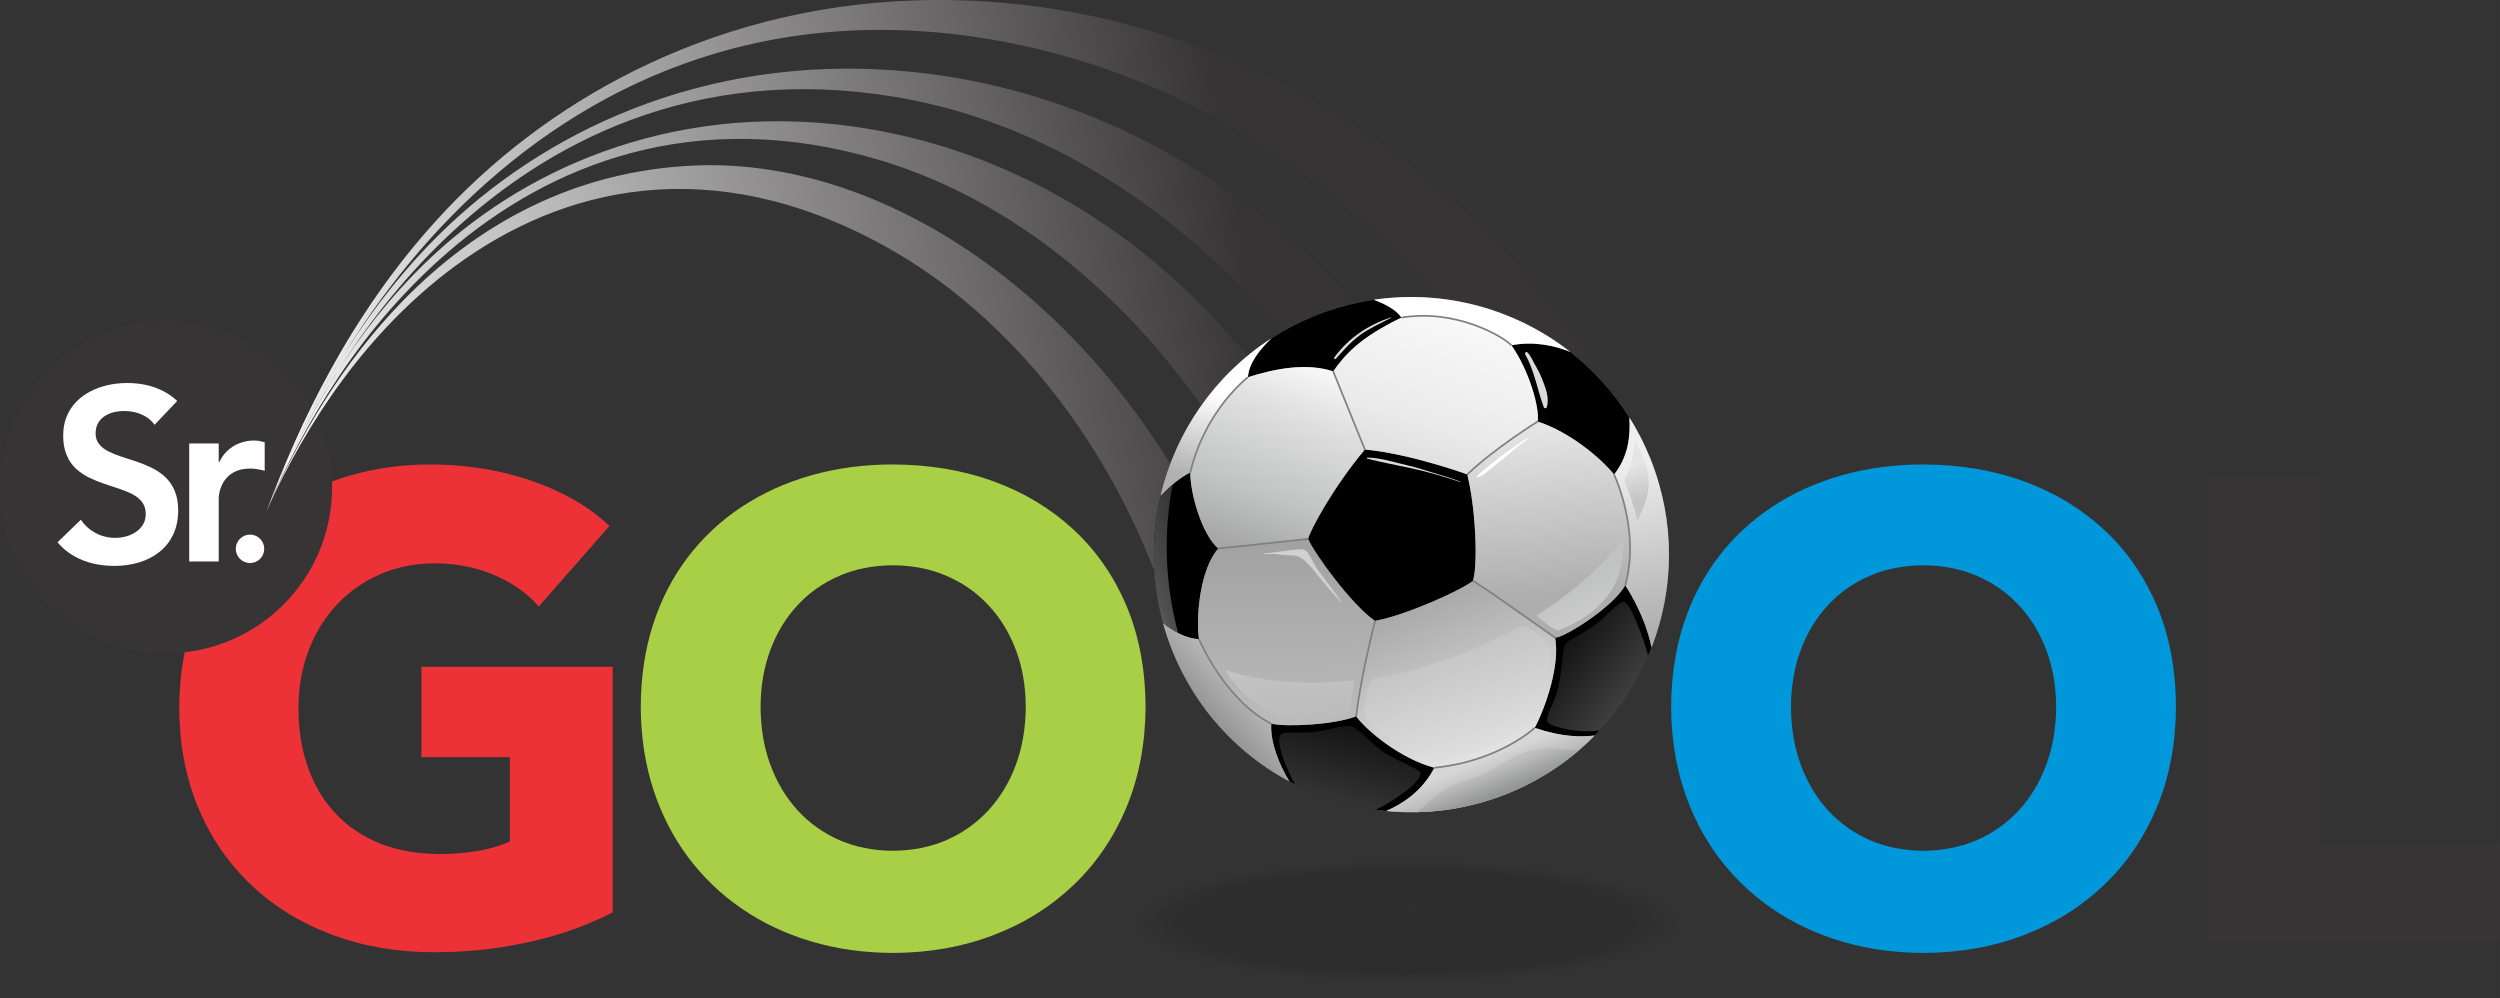 <?xml version="1.0" encoding="UTF-8"?>
<!DOCTYPE svg PUBLIC "-//W3C//DTD SVG 1.1//EN" "http://www.w3.org/Graphics/SVG/1.1/DTD/svg11.dtd">
<!-- Creator: CorelDRAW 2017 -->
<svg xmlns="http://www.w3.org/2000/svg" xml:space="preserve" width="170.66mm" height="68.139mm" version="1.1" style="shape-rendering:geometricPrecision; text-rendering:geometricPrecision; image-rendering:optimizeQuality; fill-rule:evenodd; clip-rule:evenodd"
viewBox="0 0 11598.23 4630.83"
 xmlns:xlink="http://www.w3.org/1999/xlink">
 <rect x="0" y="0" width="11598.23" height="4630.83" fill="#333333" stroke="none"/>
 <defs>
  <style type="text/css">
   <![CDATA[
    .fil38 {fill:#FEFEFE}
    .fil36 {fill:#373435}
    .fil37 {fill:#FEFEFE;fill-rule:nonzero}
    .fil3 {fill:#373435;fill-rule:nonzero}
    .fil0 {fill:#ED3237;fill-rule:nonzero}
    .fil1 {fill:#A8CF45;fill-rule:nonzero}
    .fil2 {fill:#0098DA;fill-rule:nonzero}
    .fil41 {fill:black;fill-rule:nonzero}
    .fil40 {fill:gray;fill-rule:nonzero}
    .fil53 {fill:white;fill-rule:nonzero}
    .fil61 {fill:#D1D1D1;fill-rule:nonzero}
    .fil60 {fill:#DBDBDC;fill-rule:nonzero}
    .fil62 {fill:white;fill-rule:nonzero}
    .fil4 {fill:#373435;fill-opacity:0}
    .fil5 {fill:#373435;fill-opacity:0}
    .fil6 {fill:#373435;fill-opacity:0.004}
    .fil7 {fill:#373435;fill-opacity:0.004}
    .fil8 {fill:#373435;fill-opacity:0.004}
    .fil9 {fill:#373435;fill-opacity:0.008}
    .fil10 {fill:#373435;fill-opacity:0.008}
    .fil11 {fill:#373435;fill-opacity:0.008}
    .fil12 {fill:#373435;fill-opacity:0.012}
    .fil13 {fill:#373435;fill-opacity:0.012}
    .fil14 {fill:#373435;fill-opacity:0.012}
    .fil15 {fill:#373435;fill-opacity:0.016}
    .fil16 {fill:#373435;fill-opacity:0.016}
    .fil17 {fill:#373435;fill-opacity:0.016}
    .fil18 {fill:#373435;fill-opacity:0.02}
    .fil19 {fill:#373435;fill-opacity:0.02}
    .fil20 {fill:#373435;fill-opacity:0.02}
    .fil21 {fill:#373435;fill-opacity:0.024}
    .fil22 {fill:#373435;fill-opacity:0.024}
    .fil23 {fill:#373435;fill-opacity:0.024}
    .fil24 {fill:#373435;fill-opacity:0.027}
    .fil25 {fill:#373435;fill-opacity:0.027}
    .fil26 {fill:#373435;fill-opacity:0.027}
    .fil27 {fill:#373435;fill-opacity:0.031}
    .fil28 {fill:#373435;fill-opacity:0.031}
    .fil29 {fill:#373435;fill-opacity:0.031}
    .fil30 {fill:#373435;fill-opacity:0.035}
    .fil31 {fill:#373435;fill-opacity:0.035}
    .fil32 {fill:#373435;fill-opacity:0.035}
    .fil33 {fill:#373435;fill-opacity:0.039}
    .fil34 {fill:#373435;fill-opacity:0.039}
    .fil35 {fill:#373435;fill-opacity:0.039}
    .fil39 {fill:url(#id0)}
    .fil46 {fill:url(#id1);fill-rule:nonzero}
    .fil47 {fill:url(#id2);fill-rule:nonzero}
    .fil49 {fill:url(#id3);fill-rule:nonzero}
    .fil51 {fill:url(#id4);fill-rule:nonzero}
    .fil43 {fill:url(#id5);fill-rule:nonzero}
    .fil48 {fill:url(#id6);fill-rule:nonzero}
    .fil58 {fill:url(#id7);fill-rule:nonzero}
    .fil56 {fill:url(#id8);fill-rule:nonzero}
    .fil59 {fill:url(#id9);fill-rule:nonzero}
    .fil52 {fill:url(#id10);fill-rule:nonzero}
    .fil55 {fill:url(#id11);fill-rule:nonzero}
    .fil57 {fill:url(#id12);fill-rule:nonzero}
    .fil54 {fill:url(#id13);fill-rule:nonzero}
    .fil44 {fill:url(#id14);fill-rule:nonzero}
    .fil45 {fill:url(#id15);fill-rule:nonzero}
    .fil42 {fill:url(#id16);fill-rule:nonzero}
    .fil50 {fill:url(#id17);fill-rule:nonzero}
   ]]>
  </style>
  <linearGradient id="id0" gradientUnits="userSpaceOnUse" x1="5811.94" y1="1399.78" x2="1129.15" y2="2216.64">
   <stop offset="0" style="stop-opacity:1; stop-color:#373435"/>
   <stop offset="1" style="stop-opacity:1; stop-color:#FEFEFE"/>
  </linearGradient>
  <linearGradient id="id1" gradientUnits="userSpaceOnUse" x1="6923.93" y1="3566.56" x2="6968.66" y2="3678.99">
   <stop offset="0" style="stop-opacity:1; stop-color:#BFBFBF"/>
   <stop offset="0.98" style="stop-opacity:1; stop-color:#949595"/>
   <stop offset="1" style="stop-opacity:1; stop-color:#949595"/>
  </linearGradient>
  <linearGradient id="id2" gradientUnits="userSpaceOnUse" x1="5840.77" y1="3123.14" x2="5531.65" y2="3406.85">
   <stop offset="0" style="stop-opacity:1; stop-color:#C8C8C9"/>
   <stop offset="1" style="stop-opacity:1; stop-color:#818182"/>
  </linearGradient>
  <linearGradient id="id3" gradientUnits="userSpaceOnUse" x1="6624.22" y1="2784.01" x2="6892.72" y2="3526.78">
   <stop offset="0" style="stop-opacity:1; stop-color:#A9A9AA"/>
   <stop offset="1" style="stop-opacity:1; stop-color:#E5E5E5"/>
  </linearGradient>
  <linearGradient id="id4" gradientUnits="userSpaceOnUse" x1="7562.2" y1="2127.51" x2="7692.32" y2="2937.91">
   <stop offset="0" style="stop-opacity:1; stop-color:#EFEFF0"/>
   <stop offset="1" style="stop-opacity:1; stop-color:#AEAEAE"/>
  </linearGradient>
  <linearGradient id="id5" gradientUnits="userSpaceOnUse" x1="6351.95" y1="3193.86" x2="6177.87" y2="3866.85">
   <stop offset="0" style="stop-opacity:1; stop-color:#030303"/>
   <stop offset="0.788" style="stop-opacity:1; stop-color:#343434"/>
   <stop offset="1" style="stop-opacity:1; stop-color:#656565"/>
  </linearGradient>
  <linearGradient id="id6" gradientUnits="userSpaceOnUse" x1="5970.89" y1="2393" x2="5978.43" y2="3429.72">
   <stop offset="0" style="stop-opacity:1; stop-color:#9E9E9E"/>
   <stop offset="1" style="stop-opacity:1; stop-color:#BDBDBE"/>
  </linearGradient>
  <linearGradient id="id7" gradientUnits="userSpaceOnUse" x1="6711.98" y1="3013.25" x2="6874.07" y2="3479.36">
   <stop offset="0" style="stop-opacity:1; stop-color:#C4C4C4"/>
   <stop offset="1" style="stop-opacity:1; stop-color:#DFDFE0"/>
  </linearGradient>
  <linearGradient id="id8" gradientUnits="userSpaceOnUse" x1="5996.64" y1="3076.93" x2="6025.4" y2="3421.97">
   <stop offset="0" style="stop-opacity:1; stop-color:#C4C4C4"/>
   <stop offset="0.98" style="stop-opacity:1; stop-color:#B9B9B9"/>
   <stop offset="1" style="stop-opacity:1; stop-color:#B9B9B9"/>
  </linearGradient>
  <linearGradient id="id9" gradientUnits="userSpaceOnUse" x1="7579.39" y1="2153.79" x2="7622.04" y2="2320.05">
   <stop offset="0" style="stop-opacity:1; stop-color:#E5E5E5"/>
   <stop offset="1" style="stop-opacity:1; stop-color:#C4C4C4"/>
  </linearGradient>
  <linearGradient id="id10" gradientUnits="userSpaceOnUse" x1="5673.12" y1="1836.56" x2="5546.65" y2="2225">
   <stop offset="0" style="stop-opacity:1; stop-color:white"/>
   <stop offset="1" style="stop-opacity:1; stop-color:#B0B0B1"/>
  </linearGradient>
  <linearGradient id="id11" gradientUnits="userSpaceOnUse" x1="6860.66" y1="1243.36" x2="6539.18" y2="2291.64">
   <stop offset="0" style="stop-opacity:1; stop-color:white"/>
   <stop offset="0.678" style="stop-opacity:1; stop-color:#EBEBEB"/>
   <stop offset="1" style="stop-opacity:1; stop-color:#D7D7D7"/>
  </linearGradient>
  <linearGradient id="id12" gradientUnits="userSpaceOnUse" x1="7333.61" y1="2703.13" x2="7407.29" y2="2850.34">
   <stop offset="0" style="stop-opacity:1; stop-color:#C1C2C2"/>
   <stop offset="1" style="stop-opacity:1; stop-color:#CCCCCD"/>
  </linearGradient>
  <linearGradient id="id13" gradientUnits="userSpaceOnUse" x1="6074.25" y1="1614.93" x2="5731.78" y2="2619.31">
   <stop offset="0" style="stop-opacity:1; stop-color:white"/>
   <stop offset="0.271" style="stop-opacity:1; stop-color:#E2E2E2"/>
   <stop offset="0.678" style="stop-opacity:1; stop-color:#C1C2C2"/>
   <stop offset="1" style="stop-opacity:1; stop-color:#9E9E9E"/>
  </linearGradient>
  <linearGradient id="id14" gradientUnits="userSpaceOnUse" x1="5618.7" y1="2526.39" x2="5243.09" y2="2675.8">
   <stop offset="0" style="stop-opacity:1; stop-color:#2A2A2A"/>
   <stop offset="0.788" style="stop-opacity:1; stop-color:#515152"/>
   <stop offset="1" style="stop-opacity:1; stop-color:#79797A"/>
  </linearGradient>
  <linearGradient id="id15" gradientUnits="userSpaceOnUse" x1="6887.37" y1="3518.97" x2="6956.71" y2="3693.32">
   <stop offset="0" style="stop-opacity:1; stop-color:#D7D7D7"/>
   <stop offset="0.98" style="stop-opacity:1; stop-color:#A7A7A7"/>
   <stop offset="1" style="stop-opacity:1; stop-color:#A7A7A7"/>
  </linearGradient>
  <linearGradient id="id16" gradientUnits="userSpaceOnUse" x1="7121.43" y1="2920.66" x2="7653.68" y2="3322.37">
   <stop offset="0" style="stop-opacity:1; stop-color:#030303"/>
   <stop offset="0.788" style="stop-opacity:1; stop-color:#3E3E3E"/>
   <stop offset="1" style="stop-opacity:1; stop-color:#79797A"/>
  </linearGradient>
  <linearGradient id="id17" gradientUnits="userSpaceOnUse" x1="7126.62" y1="2002.77" x2="7194.8" y2="2756.23">
   <stop offset="0" style="stop-opacity:1; stop-color:#E4E4E4"/>
   <stop offset="1" style="stop-opacity:1; stop-color:#AEAEAE"/>
  </linearGradient>
 </defs>
 <g id="Camada_x0020_1">
  <g id="_2157358523984">
   <path class="fil0" d="M2842.49 4232.56l0 -1139.15 -887.01 0 0 419.21 410.09 0 0 391.86c-45.57,19.74 -96.19,34.43 -150.87,43.54 -55.18,9.62 -112.9,14.18 -174.16,14.18 -105.81,-0.51 -198.96,-17.21 -280.48,-50.13 -81.51,-33.41 -150.36,-79.99 -206.06,-140.75 -55.69,-60.25 -97.71,-131.63 -126.57,-214.15 -28.35,-82.53 -43.03,-173.15 -43.03,-272.39 0.51,-97.2 16.2,-186.31 47.59,-267.82 30.88,-81.51 74.93,-152.4 131.63,-212.64 56.7,-60.25 123.53,-106.82 199.98,-140.24 76.95,-33.42 161,-50.12 252.64,-50.63 70.37,0 135.68,9.11 195.93,26.33 60.75,17.21 115.43,41.01 164.04,70.88 48.6,29.88 89.61,64.3 123.02,103.28l328.08 -373.64c-60.25,-58.22 -133.66,-108.34 -219.72,-150.87 -86.07,-42.53 -180.75,-75.95 -284.54,-99.24 -103.79,-23.29 -212.13,-34.93 -325.03,-35.44 -131.63,0 -256.19,17.21 -373.13,51.14 -117.46,33.92 -224.29,83.54 -320.99,147.83 -96.7,64.81 -180.23,143.28 -250.61,235.43 -70.37,92.13 -125.05,196.43 -163.53,313.39 -38.48,116.44 -57.71,244.03 -58.22,382.24 1.01,170.11 30.38,324.02 88.1,462.75 57.71,138.72 139.73,257.7 245.54,357.94 105.31,99.73 229.86,176.69 373.64,230.36 143.79,54.17 302.25,81.51 474.39,82.02 110.88,-0.5 215.67,-8.09 315.41,-23.79 100.24,-15.7 192.89,-36.96 279.47,-64.81 86.07,-27.84 164.54,-60.25 234.41,-96.7z"/>
   <path class="fil1" d="M5314.69 3278.71c-1.01,-173.15 -30.38,-328.58 -88.09,-466.79 -58.23,-137.71 -139.74,-256.19 -245.05,-353.89 -105.31,-97.71 -229.34,-172.65 -371.61,-224.79 -142.27,-51.64 -298.21,-77.96 -467.8,-78.47 -134.68,0 -261.25,17.21 -379.22,50.63 -118.47,33.42 -225.8,82.53 -322.5,146.32 -96.7,64.3 -179.73,141.76 -249.59,233.39 -69.36,91.64 -123.53,195.43 -161.01,311.87 -37.46,116.44 -56.7,243.52 -57.21,381.74 0.51,136.19 19.75,263.27 57.21,380.22 37.47,116.95 91.65,222.26 161.01,315.92 69.86,93.66 152.9,173.65 249.59,239.98 96.7,66.32 204.03,117.46 322.5,152.39 117.97,35.44 244.54,53.17 379.22,53.67 169.6,-0.5 325.53,-28.35 467.8,-83.03 142.27,-54.17 266.31,-132.14 371.61,-232.9 105.31,-100.75 186.82,-221.25 245.05,-360.98 57.71,-139.23 87.08,-294.66 88.09,-465.28zm-555.9 0c-0.5,97.71 -15.69,187.33 -45.57,268.33 -29.87,81.52 -72.4,151.89 -127.08,211.63 -55.18,59.74 -119.99,105.82 -194.91,138.72 -75.44,32.4 -158.47,49.11 -249.09,49.61 -90.63,-0.5 -173.66,-17.21 -248.59,-49.61 -74.42,-32.91 -139.23,-78.98 -193.91,-138.72 -54.17,-59.74 -96.19,-130.11 -126.06,-211.63 -29.87,-81 -44.56,-170.62 -45.06,-268.33 0.51,-94.67 15.2,-181.76 44.56,-261.24 29.37,-79.99 71.39,-149.35 125.56,-208.08 54.18,-59.23 118.98,-104.8 193.91,-137.2 74.93,-32.91 157.96,-49.11 249.6,-49.62 91.63,0.51 175.17,16.7 250.1,49.62 75.43,32.4 140.24,77.96 194.92,137.2 54.67,58.73 96.7,128.09 126.57,208.08 29.87,79.49 44.56,166.57 45.06,261.24z"/>
   <path class="fil2" d="M10095.06 3278.71c-1.01,-173.15 -30.38,-328.58 -88.09,-466.79 -58.23,-137.71 -139.74,-256.19 -245.05,-353.89 -105.31,-97.71 -229.35,-172.65 -371.61,-224.79 -142.27,-51.64 -298.21,-77.96 -467.81,-78.47 -134.67,0 -261.24,17.21 -379.21,50.63 -118.47,33.42 -225.8,82.53 -322.5,146.32 -96.7,64.3 -179.73,141.76 -249.6,233.39 -69.35,91.64 -123.53,195.43 -161,311.87 -37.46,116.44 -56.7,243.52 -57.21,381.74 0.51,136.19 19.75,263.27 57.21,380.22 37.47,116.95 91.65,222.26 161,315.92 69.87,93.66 152.9,173.65 249.6,239.98 96.7,66.32 204.03,117.46 322.5,152.39 117.97,35.44 244.54,53.17 379.21,53.67 169.6,-0.5 325.54,-28.35 467.81,-83.03 142.26,-54.17 266.31,-132.14 371.61,-232.9 105.31,-100.75 186.82,-221.25 245.05,-360.98 57.71,-139.23 87.08,-294.66 88.09,-465.28zm-555.9 0c-0.51,97.71 -15.69,187.33 -45.57,268.33 -29.87,81.52 -72.4,151.89 -127.08,211.63 -55.18,59.74 -119.99,105.82 -194.91,138.72 -75.44,32.4 -158.47,49.11 -249.1,49.61 -90.62,-0.5 -173.65,-17.21 -248.59,-49.61 -74.42,-32.91 -139.23,-78.98 -193.91,-138.72 -54.17,-59.74 -96.19,-130.11 -126.07,-211.63 -29.86,-81 -44.55,-170.62 -45.06,-268.33 0.51,-94.67 15.2,-181.76 44.56,-261.24 29.37,-79.99 71.39,-149.35 125.56,-208.08 54.17,-59.23 118.98,-104.8 193.91,-137.2 74.93,-32.91 157.96,-49.11 249.59,-49.62 91.64,0.51 175.18,16.7 250.1,49.62 75.44,32.4 140.24,77.96 194.93,137.2 54.67,58.73 96.7,128.09 126.57,208.08 29.87,79.49 44.55,166.57 45.06,261.24z"/>
   <polygon class="fil3" points="11598.23,4363.18 11598.23,3910.56 10765.89,3910.56 10765.89,2212.47 10243.41,2212.47 10243.41,4363.18 "/>
   <path class="fil4" d="M6526.48 3921.27c875.77,0 1585.73,158.84 1585.73,354.78 0,195.94 -709.96,354.78 -1585.73,354.78 -875.77,0 -1585.73,-158.84 -1585.73,-354.78 0,-195.94 709.96,-354.78 1585.73,-354.78z"/>
   <g>
    <path class="fil5" d="M6526.48 3930.37c853.33,0 1545.09,154.77 1545.09,345.68 0,190.92 -691.76,345.68 -1545.09,345.68 -853.33,0 -1545.09,-154.77 -1545.09,-345.68 0,-190.92 691.76,-345.68 1545.09,-345.68z"/>
    <path class="fil6" d="M6526.48 3939.46c830.89,0 1504.45,150.7 1504.45,336.59 0,185.89 -673.56,336.59 -1504.45,336.59 -830.89,0 -1504.45,-150.7 -1504.45,-336.59 0,-185.89 673.56,-336.59 1504.45,-336.59z"/>
    <path class="fil7" d="M6526.48 3948.55c808.44,0 1463.81,146.63 1463.81,327.5 0,180.87 -655.37,327.5 -1463.81,327.5 -808.44,0 -1463.81,-146.63 -1463.81,-327.5 0,-180.87 655.37,-327.5 1463.81,-327.5z"/>
    <path class="fil8" d="M6526.48 3957.65c786,0 1423.17,142.56 1423.17,318.4 0,175.85 -637.17,318.41 -1423.17,318.41 -786,0 -1423.17,-142.56 -1423.17,-318.41 0,-175.85 637.17,-318.4 1423.17,-318.4z"/>
    <path class="fil9" d="M6526.48 3966.74c763.55,0 1382.53,138.48 1382.53,309.31 0,170.83 -618.98,309.32 -1382.53,309.32 -763.55,0 -1382.53,-138.49 -1382.53,-309.32 0,-170.83 618.98,-309.31 1382.53,-309.31z"/>
    <path class="fil10" d="M6526.48 3975.83c741.1,0 1341.89,134.41 1341.89,300.22 0,165.81 -600.79,300.22 -1341.89,300.22 -741.1,0 -1341.89,-134.41 -1341.89,-300.22 0,-165.81 600.79,-300.22 1341.89,-300.22z"/>
    <path class="fil11" d="M6526.48 3984.92c718.66,0 1301.25,130.34 1301.25,291.13 0,160.79 -582.59,291.13 -1301.25,291.13 -718.66,0 -1301.25,-130.34 -1301.25,-291.13 0,-160.79 582.59,-291.13 1301.25,-291.13z"/>
    <path class="fil12" d="M6526.48 3994.01c696.21,0 1260.61,126.27 1260.61,282.04 0,155.77 -564.4,282.04 -1260.61,282.04 -696.21,0 -1260.61,-126.27 -1260.61,-282.04 0,-155.77 564.4,-282.04 1260.61,-282.04z"/>
    <path class="fil13" d="M6526.48 4003.11c673.77,0 1219.97,122.2 1219.97,272.95 0,150.74 -546.2,272.95 -1219.97,272.95 -673.77,0 -1219.97,-122.2 -1219.97,-272.95 0,-150.74 546.2,-272.95 1219.97,-272.95z"/>
    <path class="fil14" d="M6526.48 4012.2c651.33,0 1179.33,118.13 1179.33,263.85 0,145.72 -528,263.85 -1179.33,263.85 -651.33,0 -1179.33,-118.13 -1179.33,-263.85 0,-145.72 528,-263.85 1179.33,-263.85z"/>
    <path class="fil15" d="M6526.48 4021.29c628.88,0 1138.69,114.06 1138.69,254.76 0,140.7 -509.81,254.76 -1138.69,254.76 -628.88,0 -1138.69,-114.06 -1138.69,-254.76 0,-140.7 509.81,-254.76 1138.69,-254.76z"/>
    <path class="fil16" d="M6526.48 4030.38c606.44,0 1098.05,109.99 1098.05,245.67 0,135.68 -491.61,245.67 -1098.05,245.67 -606.44,0 -1098.05,-110 -1098.05,-245.67 0,-135.68 491.61,-245.67 1098.05,-245.67z"/>
    <path class="fil17" d="M6526.48 4039.48c583.99,0 1057.41,105.92 1057.41,236.57 0,130.66 -473.42,236.58 -1057.41,236.58 -583.99,0 -1057.41,-105.92 -1057.41,-236.58 0,-130.66 473.42,-236.57 1057.41,-236.57z"/>
    <path class="fil18" d="M6526.48 4048.57c561.54,0 1016.77,101.85 1016.77,227.48 0,125.63 -455.22,227.49 -1016.77,227.49 -561.54,0 -1016.77,-101.85 -1016.77,-227.49 0,-125.63 455.22,-227.48 1016.77,-227.48z"/>
    <path class="fil19" d="M6526.48 4057.66c539.1,0 976.13,97.78 976.13,218.39 0,120.61 -437.02,218.39 -976.13,218.39 -539.1,0 -976.13,-97.78 -976.13,-218.39 0,-120.61 437.02,-218.39 976.13,-218.39z"/>
    <path class="fil20" d="M6526.48 4066.75c516.65,0 935.49,93.7 935.49,209.3 0,115.6 -418.84,209.3 -935.49,209.3 -516.65,0 -935.49,-93.7 -935.49,-209.3 0,-115.6 418.84,-209.3 935.49,-209.3z"/>
    <path class="fil21" d="M6526.48 4075.84c494.21,0 894.85,89.63 894.85,200.21 0,110.57 -400.64,200.21 -894.85,200.21 -494.21,0 -894.85,-89.63 -894.85,-200.21 0,-110.57 400.64,-200.21 894.85,-200.21z"/>
    <path class="fil22" d="M6526.48 4084.94c471.77,0 854.21,85.56 854.21,191.11 0,105.55 -382.44,191.11 -854.21,191.11 -471.77,0 -854.21,-85.56 -854.21,-191.11 0,-105.55 382.44,-191.11 854.21,-191.11z"/>
    <path class="fil23" d="M6526.48 4094.03c449.32,0 813.57,81.49 813.57,182.02 0,100.53 -364.25,182.02 -813.57,182.02 -449.32,0 -813.57,-81.49 -813.57,-182.02 0,-100.53 364.25,-182.02 813.57,-182.02z"/>
    <path class="fil24" d="M6526.48 4103.12c426.88,0 772.93,77.42 772.93,172.93 0,95.51 -346.05,172.93 -772.93,172.93 -426.88,0 -772.93,-77.43 -772.93,-172.93 0,-95.51 346.05,-172.93 772.93,-172.93z"/>
    <path class="fil25" d="M6526.48 4112.22c404.43,0 732.29,73.35 732.29,163.83 0,90.48 -327.86,163.84 -732.29,163.84 -404.43,0 -732.29,-73.36 -732.29,-163.84 0,-90.48 327.86,-163.83 732.29,-163.83z"/>
    <path class="fil26" d="M6526.48 4121.31c381.99,0 691.65,69.28 691.65,154.74 0,85.46 -309.66,154.75 -691.65,154.75 -381.99,0 -691.65,-69.29 -691.65,-154.75 0,-85.46 309.66,-154.74 691.65,-154.74z"/>
    <path class="fil27" d="M6526.48 4130.4c359.54,0 651.01,65.21 651.01,145.65 0,80.44 -291.46,145.65 -651.01,145.65 -359.54,0 -651.01,-65.22 -651.01,-145.65 0,-80.44 291.46,-145.65 651.01,-145.65z"/>
    <path class="fil28" d="M6526.48 4139.5c337.09,0 610.37,61.14 610.37,136.55 0,75.42 -273.27,136.56 -610.37,136.56 -337.09,0 -610.37,-61.14 -610.37,-136.56 0,-75.42 273.27,-136.55 610.37,-136.55z"/>
    <path class="fil29" d="M6526.48 4148.59c314.65,0 569.72,57.07 569.72,127.46 0,70.39 -255.07,127.47 -569.72,127.47 -314.65,0 -569.72,-57.07 -569.72,-127.47 0,-70.39 255.07,-127.46 569.72,-127.46z"/>
    <path class="fil30" d="M6526.48 4157.68c292.21,0 529.09,53 529.09,118.37 0,65.38 -236.89,118.37 -529.09,118.37 -292.21,0 -529.09,-53 -529.09,-118.37 0,-65.38 236.89,-118.37 529.09,-118.37z"/>
    <path class="fil31" d="M6526.48 4166.77c269.76,0 488.45,48.93 488.45,109.28 0,60.36 -218.69,109.28 -488.45,109.28 -269.76,0 -488.45,-48.93 -488.45,-109.28 0,-60.36 218.69,-109.28 488.45,-109.28z"/>
    <path class="fil32" d="M6526.48 4175.86c247.32,0 447.81,44.85 447.81,100.19 0,55.33 -200.49,100.2 -447.81,100.2 -247.32,0 -447.81,-44.86 -447.81,-100.2 0,-55.33 200.49,-100.19 447.81,-100.19z"/>
    <path class="fil33" d="M6526.48 4184.96c224.87,0 407.17,40.78 407.17,91.1 0,50.31 -182.3,91.1 -407.17,91.1 -224.87,0 -407.17,-40.79 -407.17,-91.1 0,-50.31 182.3,-91.1 407.17,-91.1z"/>
    <path class="fil34" d="M6526.48 4194.05c202.43,0 366.53,36.71 366.53,82 0,45.29 -164.1,82.01 -366.53,82.01 -202.43,0 -366.53,-36.72 -366.53,-82.01 0,-45.29 164.1,-82 366.53,-82z"/>
   </g>
   <path class="fil35" d="M6526.48 4203.14c179.98,0 325.89,32.64 325.89,72.91 0,40.27 -145.91,72.92 -325.89,72.92 -179.98,0 -325.89,-32.65 -325.89,-72.92 0,-40.27 145.91,-72.91 325.89,-72.91z"/>
   <path class="fil36" d="M770.33 1490.16c425.44,0 770.33,344.9 770.33,770.33 0,425.44 -344.89,770.33 -770.33,770.33 -425.44,0 -770.33,-344.89 -770.33,-770.33 0,-425.44 344.9,-770.33 770.33,-770.33z"/>
   <path class="fil37" d="M822.16 1860.16c-21.1,-19.77 -44.1,-35.74 -69.19,-47.91 -24.9,-12.36 -51.32,-21.29 -78.69,-26.99 -27.56,-5.7 -55.31,-8.36 -83.64,-8.36 -30.03,0 -59.49,3.04 -88.38,9.31 -28.7,6.27 -55.69,15.78 -80.98,28.71 -25.09,12.74 -47.33,28.7 -66.53,48.09 -19.2,19.58 -34.22,42.39 -45.24,68.62 -10.83,26.23 -16.34,56.07 -16.53,89.33 0.19,35.74 5.7,66.15 16.53,91.24 10.64,24.9 25.09,45.81 43.34,62.54 18.25,16.53 38.78,30.41 61.4,41.44 22.62,11.02 46.19,20.53 70.33,28.52 24.14,7.98 47.71,15.77 70.33,23.38 22.81,7.6 43.15,16.15 61.4,25.85 18.25,9.7 32.7,21.86 43.53,36.31 10.65,14.44 16.16,32.69 16.35,54.55 -0.19,18.44 -4.37,34.78 -12.74,48.47 -8.37,13.88 -19.39,25.47 -33.08,34.59 -13.88,9.32 -29.08,16.16 -45.62,20.72 -16.54,4.56 -33.27,6.84 -50,6.84 -21.48,0 -42.01,-3.43 -61.97,-9.88 -19.76,-6.65 -38.01,-16.16 -54.74,-28.9 -16.73,-12.55 -30.98,-27.76 -42.96,-45.62l-108.34 104.93c22.24,26.04 47.52,47.33 75.65,63.29 28.32,16.16 58.35,27.95 90.48,35.36 31.93,7.22 64.81,10.83 98.46,10.83 39.92,0 77.56,-5.32 113.1,-15.96 35.35,-10.46 66.72,-26.61 94.09,-47.91 27.37,-21.29 48.66,-48.28 64.43,-80.4 15.59,-32.32 23.38,-70.14 23.77,-113.47 -0.2,-35.74 -5.71,-66.15 -16.54,-91.24 -10.64,-25.09 -25.09,-46 -43.34,-63.11 -18.25,-16.92 -38.59,-30.98 -61.4,-42.2 -22.62,-11.21 -46.19,-20.9 -70.33,-29.08 -24.14,-7.99 -47.71,-15.78 -70.33,-23 -22.81,-7.41 -43.15,-15.59 -61.4,-24.71 -18.25,-9.13 -32.7,-20.34 -43.34,-33.65 -10.84,-13.31 -16.35,-30.03 -16.54,-49.99 0.19,-18.44 4,-34.4 11.41,-47.52 7.41,-13.12 17.3,-23.95 30.03,-32.13 12.54,-8.37 26.61,-14.45 42.2,-18.44 15.77,-3.8 31.93,-5.7 48.66,-5.7 18.82,0 37.07,2.28 54.74,6.84 17.68,4.75 33.84,11.78 48.85,21.1 14.83,9.5 27.37,21.48 37.83,35.92l104.93 -110.63zm55.71 744.74l136.85 0 0 -293.1c-0.18,-6.27 0.77,-14.83 2.85,-25.66 2.09,-11.03 6.08,-23 11.78,-35.74 5.7,-12.74 14.07,-24.9 25.09,-36.5 10.84,-11.78 25.09,-21.29 42.58,-28.7 17.49,-7.41 39.16,-11.21 64.82,-11.4 10.83,0 21.67,0.95 32.69,3.04 10.84,1.9 22.05,4.19 33.46,7.22l0 -132.3c-7.98,-2.28 -15.96,-4.18 -24.14,-5.7 -7.99,-1.52 -16.34,-2.28 -24.9,-2.28 -24.14,0 -46.57,4.18 -67.29,12.17 -20.91,7.8 -39.35,19.39 -55.5,34.21 -16.15,15.02 -29.09,33.08 -39.16,53.99l-2.28 0 0 -86.68 -136.85 0 0 547.43z"/>
   <path class="fil38" d="M1159.82 2480.15c36.45,0 66,29.55 66,66 0,36.45 -29.55,66 -66,66 -36.45,0 -66,-29.55 -66,-66 0,-36.45 29.55,-66 66,-66z"/>
   <path class="fil39" d="M6356.75 1492.3c-211.41,-252.12 -447.36,-463.41 -698.56,-634.02 -521.63,-354.29 -1098.31,-525.6 -1653.73,-539.01 -444.51,-10.74 -851.01,81.81 -1203.9,243.06 -336.26,153.66 -626.21,370.66 -858.31,624.56 -172.21,188.39 -314.31,392.11 -433.1,602.66 -106.82,189.35 -196.28,385.74 -273.02,581.89 93.86,-207.42 210.52,-415.53 352.53,-607.73 146.12,-197.72 320.01,-379.95 521.25,-528.25 251.75,-185.51 544.95,-315.79 870.83,-350 339.79,-35.67 716.49,32.77 1115.72,251.85 171.78,93.73 334.7,211.9 486.38,352.6 153.73,142.59 297.35,307.61 424.27,493.88 128.77,188.97 238.92,395.1 327.63,613.25 8.33,20.48 16.45,41.06 24.38,61.73 4.63,-159.96 40.92,-312.13 103.04,-451.03 -24.04,-40.91 -48.82,-81.17 -74.31,-120.73 -197,-305.76 -434.38,-567.64 -693.96,-776.46 -481.8,-387.56 -1004.39,-563.32 -1473.87,-542.53 -565.8,25.07 -1011.36,279.63 -1350.69,627.23 -139.37,142.77 -261.33,301.86 -366.5,468.64 -102.83,163.05 -191.03,335.05 -266.71,507.55 94.99,-246.24 215.42,-495.78 363.73,-734.33 152.95,-246.02 336.45,-482.58 554.44,-693.78 281.16,-272.39 619.34,-501.93 1011.55,-645 413.99,-151.01 894.8,-207.21 1436.53,-114.64 539.35,92.16 1060.47,320.03 1526.77,683.04 223.41,173.93 428.44,374.63 611.25,598.86 250.38,18.42 480.23,105.67 669.47,241.88 -367.43,-547.34 -823.14,-958.84 -1317.94,-1241.13 -596.9,-340.54 -1238.64,-484.88 -1848.45,-464.45 -481.65,16.13 -919.04,136.84 -1298.17,324.99 -359.83,178.58 -669.76,419.17 -921.05,695.87 -99.98,110.09 -190.53,224.77 -272.08,341.42 -80.65,115.36 -153.59,233.55 -219.34,353.25 -59.12,107.64 -113.88,217.46 -162.81,327.28 -48.42,108.68 -92.94,217.97 -133.91,326.73 90.31,-213.72 203.65,-428.54 339.48,-629.96 139.71,-207.19 306.45,-401.87 500.38,-569.83 242.59,-210.1 528.31,-375.66 852.15,-461.8 338.22,-89.96 722.17,-93.93 1144,30.25 422.22,124.29 835.31,382.84 1195.51,765.92 127.01,135.08 245.07,283.12 352.24,442.23 65.09,-82.1 140.67,-156.09 224.77,-220.13 -157.64,-207.06 -333.27,-386.85 -521.47,-539.19 -451.04,-365.09 -964.19,-564.1 -1466.82,-614.1 -410.65,-40.84 -790.5,21.92 -1121.87,153.09 -316.91,125.45 -591.89,315.22 -812.46,542.6 -165.49,170.61 -302.24,358 -417.85,553.58 -104.5,176.79 -191.79,361.84 -268.06,547.33 91.52,-226.17 206.02,-454.24 344.15,-670.02 142.5,-222.59 312.78,-433.88 512.81,-620.68 253.12,-236.38 553.9,-430.93 899.5,-547.73 362.08,-122.37 777.24,-160.18 1240.65,-68.48 466.68,92.34 933.2,328.86 1356.07,705.01 151.38,134.65 294.54,284.61 426.83,448.2 105.31,-56.53 219.78,-99.15 340.61,-125.43z"/>
   <path class="fil40" d="M5437.35 3014.76c243.92,613.19 938.74,912.54 1551.93,668.62 613.19,-243.92 912.54,-938.74 668.62,-1551.93 -243.92,-613.19 -938.74,-912.54 -1551.93,-668.62 -613.19,243.92 -912.54,938.75 -668.62,1551.93z"/>
   <path class="fil41" d="M6501.53 1473.42c-194.97,93.86 -263.58,174.14 -316.47,249.52 -125.1,-41.26 -268.62,-12.7 -395.51,26.91 3.77,-67.46 60.36,-133.72 108.29,-179.7 64.54,-41.71 134.01,-77.84 208.12,-107.32 87.94,-34.98 177.56,-58.73 267.28,-72.05 47.97,17.23 104.12,45.13 128.28,82.64z"/>
   <path class="fil41" d="M7488.21 2201.76c-54.72,-69.25 -200.29,-196.12 -354.67,-246.11 10.19,-59.76 -37.77,-234.96 -121.69,-353.73 105.14,-20.65 201.41,2.03 272.44,30.24 106.84,83.48 200.4,185.89 274.98,304.79 5.26,91.45 -6.14,181.23 -71.06,264.82z"/>
   <path class="fil41" d="M7214.61 2958.63c49,-3.19 270.08,-144.15 325.59,-243.64 73.57,116.11 106.96,216.19 121.84,288.98 -58.64,151.57 -147.92,291.01 -263.57,408.37 -64.27,6.49 -147.5,8.71 -278.43,-35.7 54.11,-103.04 117.54,-295.37 94.56,-418.02z"/>
   <path class="fil42" d="M7381.99 3392.09c-52.13,4.18 -174.65,-11.99 -201.23,-41.9 -17.89,-20.13 29.88,-81.93 48.23,-159.99 19.29,-82.08 17.68,-177.33 32.87,-200.95 14.05,-21.86 78.6,-47.53 136.82,-89.75 64.48,-46.75 107.91,-110.5 137.17,-107.06 26.99,3.17 94.89,182.34 110.26,250.48 -54.19,126.71 -130.09,244.1 -225.22,346.06l-38.89 3.12z"/>
   <path class="fil41" d="M5897.83 3357.39c77.32,16.79 297.7,3.85 393.88,-34.4 45.6,63.37 201.45,195.65 362.65,238.86 -56.21,109.45 -150.18,169.07 -223.67,200.61 -157.67,-15.64 -310.19,-62.55 -448.6,-136.84 -47.41,-78.27 -89.8,-181.69 -84.26,-268.23z"/>
   <path class="fil43" d="M5943.01 3406.46c14.67,-13.84 81.85,-3.61 153.09,-10.69 77.17,-7.67 140.14,-39.87 181.11,-22.21 42.52,18.32 81.5,77.4 151.42,121.82 72.73,46.21 154.5,68.72 160.41,90.76 11.6,43.2 -153.29,146.58 -205.77,170.58 -130.78,-18.3 -257.36,-58.06 -374.46,-117.19 -37.92,-65.04 -96.37,-204.23 -65.81,-233.08z"/>
   <path class="fil41" d="M5522.4 2191.64c-2.05,90.48 51.03,285.38 129.66,353.28 -81.98,91.03 -105.14,309.46 -89.65,420.14 -61.82,-2.52 -122.26,-37.9 -166.3,-72.75 -55.31,-198.62 -56.71,-401.96 -11.69,-592.69 38.78,-40.09 87.25,-82.53 137.97,-107.98z"/>
   <path class="fil44" d="M5396.1 2892.29c-55.32,-198.62 -56.72,-401.96 -11.7,-592.7 17.08,-17.65 36.04,-35.76 56.24,-52.67 -43.27,222.08 -37.21,458.12 25.27,690.53 -25.76,-13.01 -49.54,-29.12 -69.82,-45.17z"/>
   <path class="fil41" d="M6332.04 2085.59c206.96,18.21 475.17,115.3 475.17,115.3 40.71,167.22 49.13,420.63 26.48,493.49 -50.01,41.63 -307.62,159.04 -454.42,186.19 -105.12,-69.59 -284.68,-316.06 -310.34,-380.58 5.69,-33.5 116.26,-240.53 263.1,-414.41z"/>
   <path class="fil45" d="M7122.86 3379.62c-0.13,0.11 -18.61,17.47 -54.33,41.7 -35.73,24.22 -88.77,55.28 -158.03,82.83 -69.36,27.59 -154.91,51.61 -255.73,61.73l-0.41 -4.05c-56.21,109.47 -150.2,169.08 -223.67,200.66 183.99,18.19 374.95,-6.06 558.6,-79.11 158.79,-63.16 296.45,-156.62 409.2,-271.02 -64.29,6.48 -147.53,8.67 -278.46,-35.72l2.83 2.98z"/>
   <path class="fil46" d="M6989.29 3683.38c-137.13,54.55 -278.32,81.86 -417.65,84.63 79.35,-60.44 115.72,-121.59 250.98,-155.57 119.76,-30.09 204.01,-134.33 344.97,-140.94 32.08,-0.82 94.23,6.91 155.36,11.03 -96.93,82.65 -208.72,151.16 -333.65,200.85z"/>
   <path class="fil47" d="M5396.15 2892.32c11.4,41.05 25.1,81.95 41.2,122.44 108.28,272.18 305.4,482.43 544.74,610.87 -47.39,-78.28 -89.79,-181.69 -84.26,-268.22l-1.83 3.63c-218.68,-111.32 -337.09,-394.13 -337.32,-394.43l3.72 -1.53c-61.88,-2.58 -122.24,-37.94 -166.24,-72.76z"/>
   <path class="fil48" d="M5562.42 2965.01l3.76 -1.55c0.02,0.05 1.86,4.4 5.48,12.27 3.62,7.86 9.07,19.21 16.28,33.25 43.3,84.23 150.55,263.03 311.72,344.8l-1.84 3.64c77.33,16.79 297.68,3.83 393.88,-34.44l-4.02 -0.48c21.87,-186.6 87.65,-442.87 87.68,-442.93l3.89 0.97c-105.14,-69.65 -284.62,-316.02 -310.29,-380.55l0.4 4.05 -416.83 44.93 -0.46 -4.03c-82,91.01 -105.12,309.4 -89.65,420.08z"/>
   <path class="fil49" d="M6295.72 3323.45l-4.02 -0.48c45.57,63.41 201.45,195.67 362.65,238.86l-0.39 -4.01c49.99,-5 96.18,-13.52 138.48,-24.11 42.33,-10.66 80.68,-23.45 115.04,-37.11 34.34,-13.67 64.58,-28.16 90.71,-42.27 26.13,-14.11 48.11,-27.78 65.79,-39.74 8.84,-5.98 16.58,-11.57 23.2,-16.5 6.67,-4.96 12.25,-9.37 16.72,-13 8.9,-7.2 13.31,-11.38 13.36,-11.39l2.77 2.95c54.13,-103.02 117.54,-295.36 94.58,-417.99l-2.36 3.29c-0.06,-0.03 -5.17,-3.64 -14.22,-10.04 -9.04,-6.48 -22.04,-15.64 -37.81,-26.82 -94.6,-66.94 -289.17,-203.94 -328.57,-227.17l2.05 -3.5c-50.04,41.63 -307.59,159.02 -454.39,186.17l3.91 1.02c-0.04,0.18 -16.41,63.99 -35.6,151.24 -19.12,87.28 -41.01,197.77 -51.89,290.64z"/>
   <path class="fil50" d="M6833.7 2694.39l2.06 -3.5c53.63,31.64 381.11,264.34 381.19,264.42l-2.34 3.34c49.02,-3.19 270.06,-144.15 325.59,-243.66l-3.93 -1.07c57.04,-204.09 -11.27,-410.63 -40.14,-483.2 -0.05,-0.14 -0.12,-0.29 -0.17,-0.43 -6.88,-17.29 -11.41,-26.76 -11.41,-26.76l3.66 -1.79c-54.73,-69.23 -200.32,-196.12 -354.64,-246.09l2.13 3.43c-0.12,0.1 -50.03,31.07 -115.78,77.19 -65.77,46.13 -147.23,107.38 -209.87,167.54l-2.85 -2.92c40.74,167.23 49.12,420.64 26.5,493.5z"/>
   <path class="fil51" d="M7491.9 2200c0.02,0.04 4.67,9.79 11.62,27.28 28.99,73.02 98.43,281.18 40.61,488.82l-3.92 -1.07c73.56,116.14 106.95,216.18 121.83,288.95 104.88,-271.16 111.8,-581.07 -4.14,-872.53 -27.42,-68.93 -60.57,-133.84 -98.65,-194.48 5.29,91.41 -6.11,181.2 -71.05,264.77l3.69 -1.74z"/>
   <path class="fil52" d="M5384.4 2299.59c38.79,-40.05 87.26,-82.48 137.96,-107.96l-3.91 -0.9c68.66,-291.95 268.3,-443.81 268.66,-444.12l2.44 3.24c3.76,-67.44 60.35,-133.73 108.27,-179.71 -263.53,170.33 -443.85,434.84 -513.42,729.45z"/>
   <path class="fil53" d="M6373.25 1390.76c48.01,17.24 104.15,45.15 128.26,82.67l-0.66 -4c253.91,-41.8 473,87.04 513.93,129.69l-2.93 2.81c105.16,-20.65 201.41,2.02 272.44,30.24 -254.08,-198.53 -583.27,-289.97 -911.05,-241.4z"/>
   <path class="fil54" d="M6185.04 1722.93c-125.09,-41.24 -268.58,-12.67 -395.49,26.93l2.44 3.24c-0.37,0.31 -12.5,9.57 -31.77,27.85 -58.78,55.83 -182.91,194.84 -233.87,411.62l-3.91 -0.9c-2.02,90.54 51,285.33 129.63,353.26l-0.41 -4.05 416.84 -44.94 0.46 4.04c5.66,-33.5 116.26,-240.51 263.09,-414.38l-3.79 1.51 -146.98 -362.62 3.79 -1.5 -0.02 -0.05z"/>
   <path class="fil55" d="M6185.04 1722.93l0.02 0.05 3.81 -1.58 146.93 362.64 -3.76 1.55c206.96,18.19 475.16,115.3 475.16,115.3l-2.81 -2.93c126.35,-121.34 326.91,-245.67 327.04,-245.77l2.14 3.47c10.17,-59.74 -37.82,-234.98 -121.72,-353.73l-2.94 2.81c-38.05,-40.23 -256.66,-168.99 -506.7,-127.32l-0.71 -3.98c-194.96,93.85 -263.56,174.12 -316.47,249.5z"/>
   <path class="fil56" d="M6284.77 3156.15c-9.34,48.82 -17.26,97.87 -23.75,147.15 -256.25,79.36 -429.07,25.49 -580.74,-195.74 194.16,62.39 402.93,71.66 604.49,48.59z"/>
   <path class="fil57" d="M7528.45 2507.26c11.61,211.96 -103.81,339.88 -299.31,417.65 -13.12,5.22 -96.33,-64.41 -101.97,-68.38 150.17,-95.12 288.54,-211.42 401.28,-349.27z"/>
   <path class="fil58" d="M6339.4 3223.9c13.88,-81.91 22.63,-73.15 102.6,-89.81 120.79,-25.15 239.26,-61.22 353.88,-106.81 67.18,-26.72 133.03,-56.82 197.2,-90.12 64.67,-33.57 68.25,-46.7 128.02,-4.46 64.52,45.59 76.56,60.69 64.78,146.99 -11.14,81.68 -34.1,207.99 -88.3,272.93 -57.07,51.73 -129.68,88.91 -200.74,117.19 -100.62,40.02 -215.2,80.6 -317.6,34.06 -81.11,-36.86 -157.38,-89.02 -221.68,-150.69 -43.05,-41.31 -27.74,-72.75 -18.16,-129.28z"/>
   <path class="fil59" d="M7535.46 2230.08c30,-55.63 46.26,-120.88 49.25,-190.4 80.54,165.03 85.77,224.23 12.7,374.45 -16.49,-62.03 -36.88,-124.55 -61.95,-184.05z"/>
   <path class="fil60" d="M7086.03 1634.85c14.82,14.4 22.73,35.5 33.05,53.17 12.89,22.03 24.97,44.11 34.32,67.91 15.75,40.06 36.75,90.57 22.18,133.76 -2.06,6.1 -11.42,5.53 -13.5,-0.19 -14.69,-40.44 -25.34,-80.79 -37.49,-122.11 -12.37,-42.06 -26.69,-84.58 -48.55,-122.7 -3.61,-6.29 3.72,-15.93 9.99,-9.83z"/>
   <path class="fil60" d="M6777.07 2236.97c-78.58,-26.47 -159.26,-49.92 -238.85,-66.47 -64.53,-13.41 -129.74,-26.45 -194.09,-42.33 -3.1,-0.77 -3.02,-5.25 -0.02,-5.21 62.9,0.65 131.18,23.82 194.08,38.08 37.17,8.44 73.89,21.14 110.77,32.29 43.02,12.99 86.05,25.2 128.48,42.07 0.97,0.39 0.58,1.88 -0.37,1.56z"/>
   <path class="fil60" d="M6453.25 1474.59c-48.24,25.62 -97.65,46.83 -142.22,78.95 -43.64,31.47 -77.69,70.78 -113.17,110.69 -4.16,4.68 -11.4,-0.9 -7.68,-5.99 65.75,-89.95 157.26,-150.83 262.22,-185.79 1.43,-0.48 2.15,1.45 0.85,2.14z"/>
   <path class="fil61" d="M5863.58 2570.45c-1.92,-0.07 -1.84,-3.3 0.07,-3.37 30.47,-1.17 60.83,-7.46 91.24,-10.2 1.2,-0.11 2.39,-0.19 3.59,-0.29 9.72,-1.46 19.54,-2.62 29.83,-3.72 18.36,-1.95 37.07,-6.33 55.45,-3.4 0.94,-0.15 1.88,-0.26 2.81,-0.41 3.58,-0.59 6.64,1.31 8.35,4.12 11.17,6.71 18.74,21.73 24.44,31.6 9.12,15.75 18.51,31.46 26.91,47.65 7.78,11.18 15.8,22.2 23.75,33.19 31.11,43.01 64.78,84.35 94.92,128.02 0.85,1.24 -0.82,2.42 -1.81,1.38 -36.54,-38.7 -71.56,-79.02 -105.27,-120.2 -9.21,-11.25 -19.06,-23.22 -28.52,-35.77 -13.08,-15.09 -26.41,-29.95 -42.14,-42.4 -9.56,-7.58 -20.63,-13.5 -32.19,-17.75 -32.36,-4.4 -65.3,-1.81 -97.01,-8.96 -18.1,0.57 -36.21,1.26 -54.4,0.52zm175.01 -1.61l0 0c0.07,-0.16 0.2,-0.3 0.29,-0.46 -0.36,0.05 -0.72,0.09 -1.08,0.14 0.27,0.1 0.53,0.2 0.8,0.31z"/>
   <path class="fil62" d="M6852.26 2211.85c8.62,-14.86 22.31,-24.02 35.56,-34.73 22.74,-18.39 44.74,-37.32 68.15,-54.89 44.38,-33.32 88.34,-64.23 135.34,-93.56 1.22,-0.76 2.94,0.69 1.88,1.9 -14.62,16.68 -35.05,27.1 -52.14,41.14 -22.46,18.47 -43.9,37.94 -66.85,55.85 -23.2,18.1 -45.79,36.62 -68.16,55.71 -15.07,12.85 -32.13,26.82 -51.63,31.47 -1.45,0.35 -2.89,-1.6 -2.14,-2.89z"/>
  </g>
 </g>
</svg>
